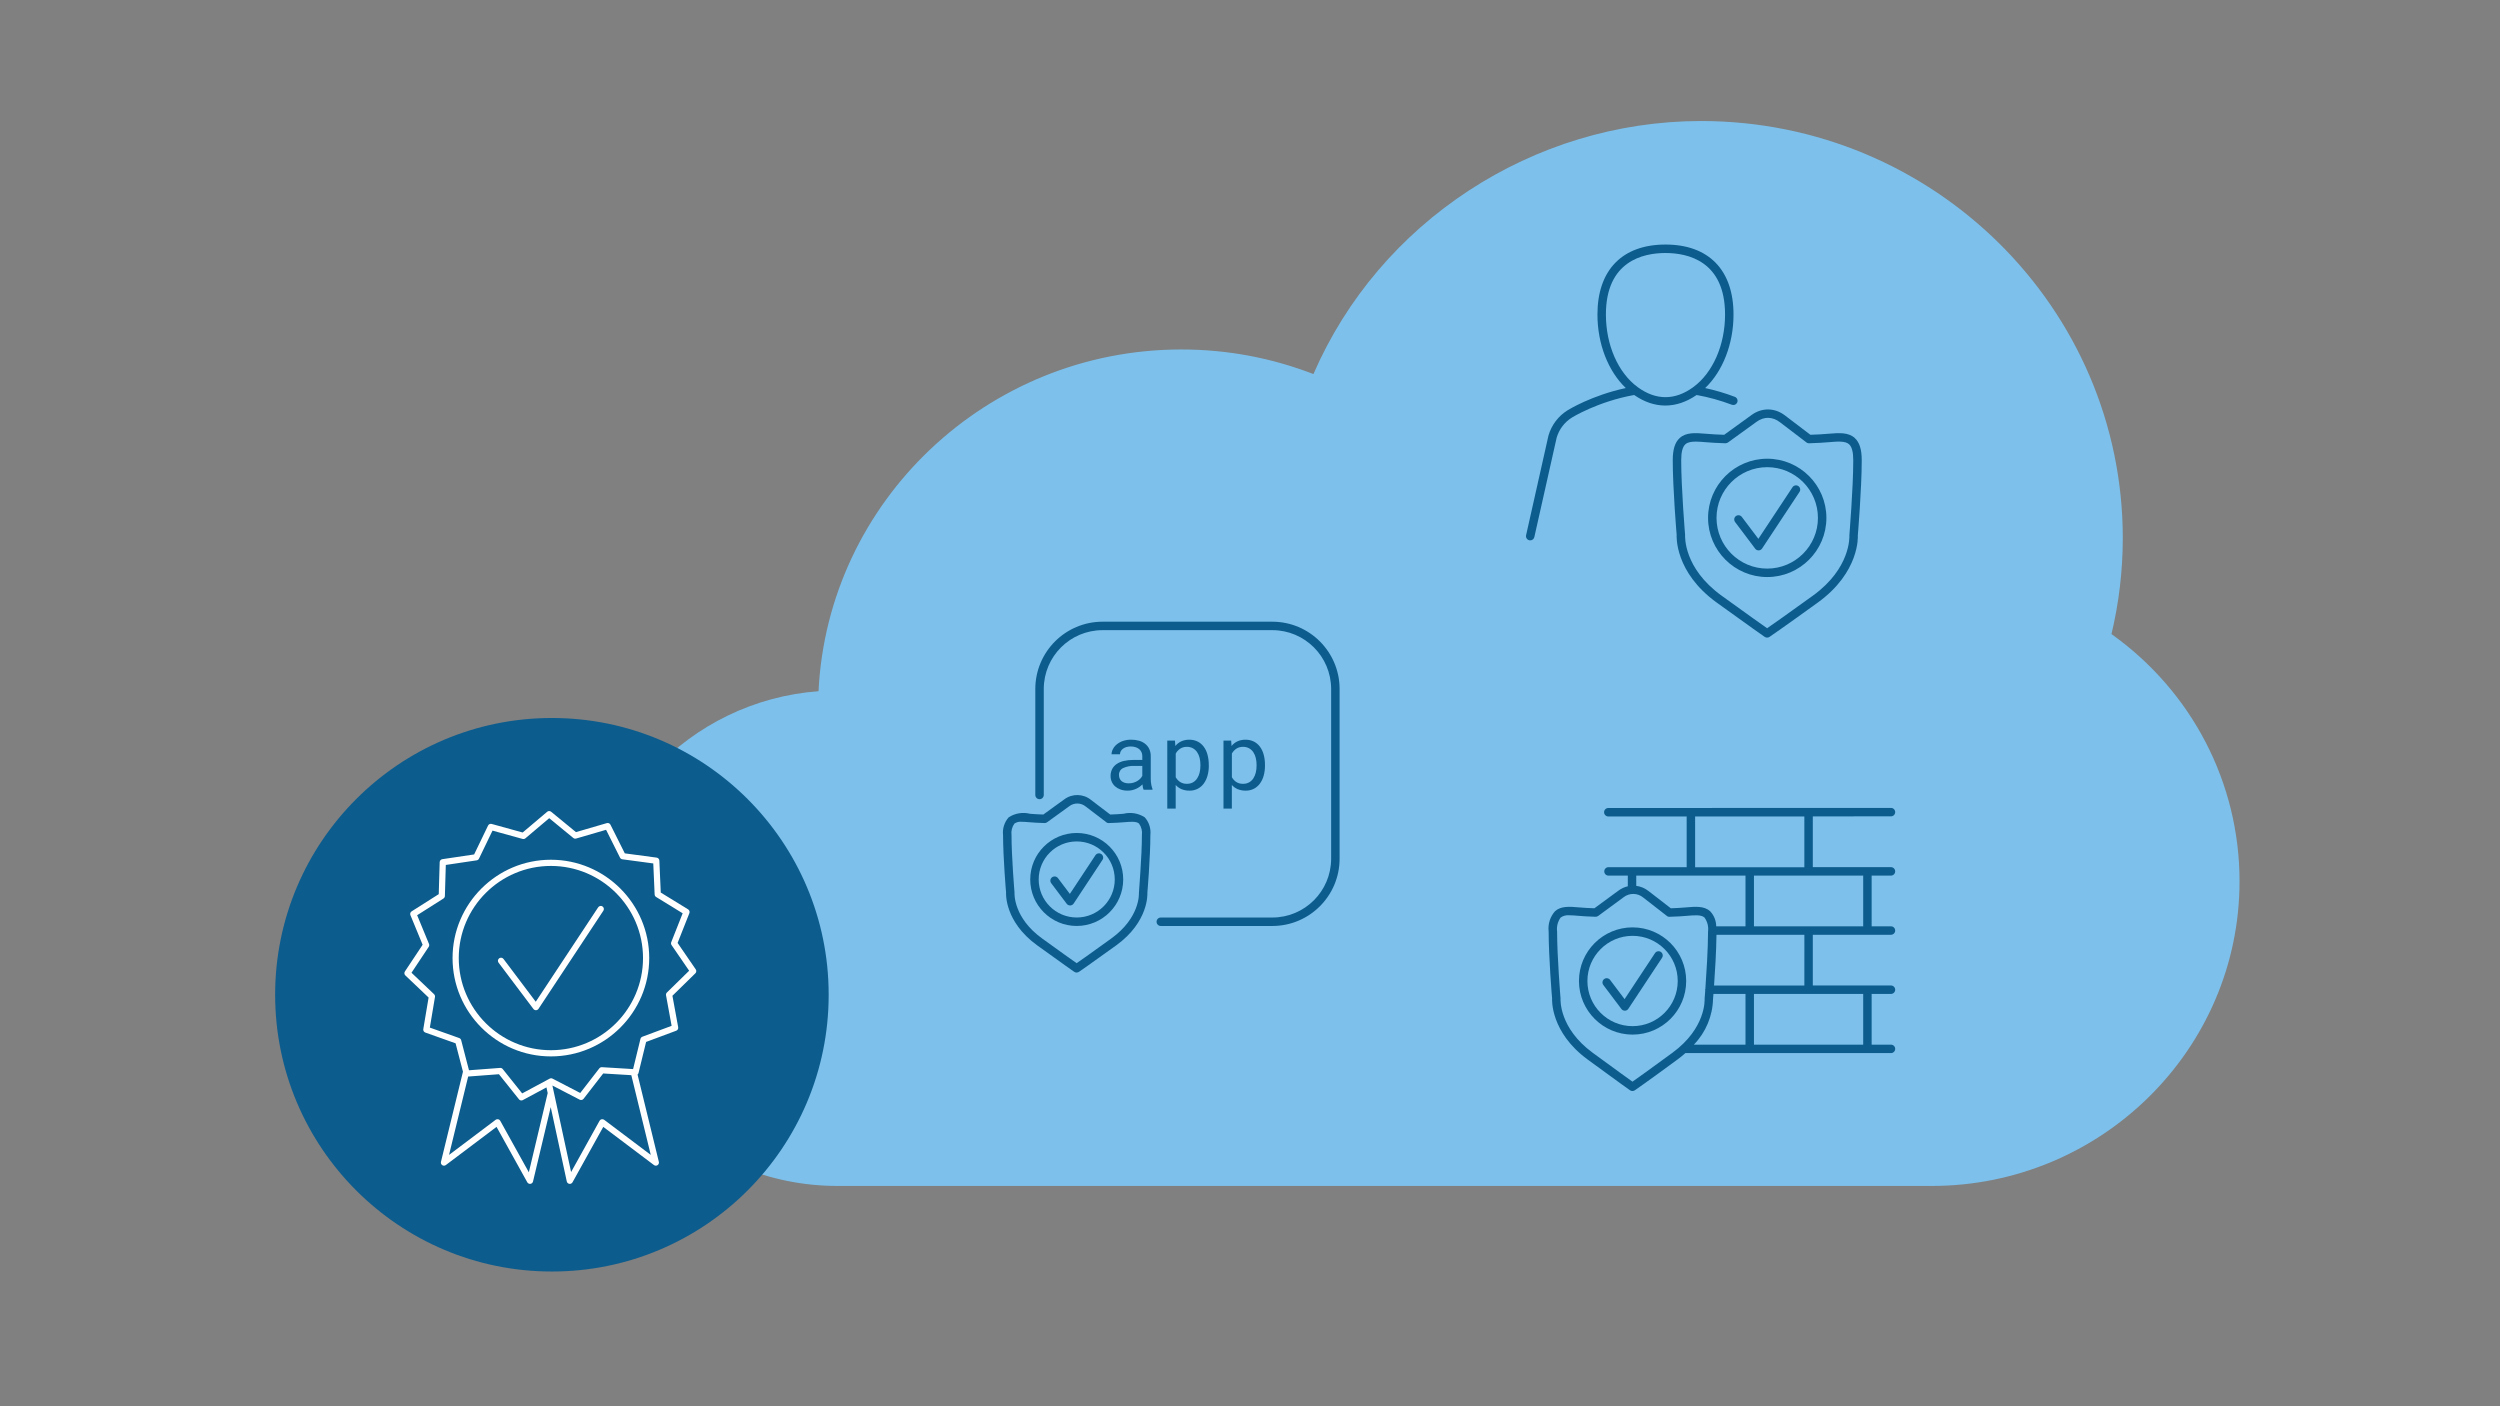 <?xml version="1.0" encoding="UTF-8"?><svg id="b" xmlns="http://www.w3.org/2000/svg" viewBox="0 0 1200 675"><rect x="0" y="0" width="1200" height="675" fill="#808080" stroke="none"/><path d="M1013.512,304.358c3.596-15.106,5.429-30.565,5.429-46.041,0-110.414-90.796-200.223-202.391-200.223-80.801,0-154.463,48.456-186.103,121.466-20.236-7.844-41.529-11.81-63.421-11.81-93.263,0-169.658,72.834-174.135,164.035-62.029,4.601-111.119,56.106-111.119,118.54,0,65.572,53.92,118.928,120.179,118.928H927.159c81.506,0,147.818-65.607,147.818-146.249,0-47.24-22.862-91.13-61.465-118.646Z" fill="#7cc0eb"/><circle cx="264.916" cy="477.483" r="132.846" fill="#0c5c8d"/><g><path d="M333.953,465.299l-8.701-12.69,5.654-14.297c.266-.672,.011-1.438-.605-1.816l-13.133-8.07-.674-15.352c-.031-.72-.575-1.314-1.289-1.41l-15.297-2.052-6.886-13.755c-.321-.643-1.053-.963-1.748-.763l-14.814,4.323-11.911-9.778c-.555-.456-1.357-.45-1.905,.014l-11.767,9.949-14.875-4.108c-.693-.192-1.424,.14-1.737,.788l-6.685,13.853-15.265,2.273c-.713,.107-1.248,.708-1.269,1.429l-.45,15.36-13.014,8.258c-.61,.387-.854,1.157-.579,1.824l5.862,14.214-8.515,12.814c-.4,.602-.31,1.404,.214,1.902l11.161,10.611-2.546,15.156c-.119,.712,.289,1.407,.969,1.649l14.532,5.174,3.547,13.658c-.02,.054-.043,.105-.057,.162l-10.51,43.079c-.149,.611,.102,1.25,.627,1.596,.526,.346,1.213,.325,1.714-.054l24.338-18.333,14.76,26.597c.265,.477,.766,.766,1.301,.766,.067,0,.135-.004,.203-.014,.609-.083,1.103-.533,1.246-1.13l8.496-35.707,7.707,35.677c.131,.606,.624,1.067,1.237,1.158,.073,.011,.146,.016,.219,.016,.535,0,1.036-.289,1.301-.766l14.76-26.597,24.339,18.333c.503,.379,1.19,.4,1.714,.054,.526-.346,.777-.985,.628-1.596l-10.222-41.896c.212-.194,.383-.436,.455-.731l3.647-14.932,14.455-5.384c.676-.252,1.075-.953,.945-1.663l-2.766-15.117,11.005-10.771c.517-.505,.595-1.309,.187-1.905Zm-80.112,97.406l-13.729-24.739c-.209-.376-.571-.644-.992-.734-.42-.089-.861,.008-1.205,.267l-22.375,16.855,9.176-37.613,14.772-1.114,9.609,12.03c.291,.364,.723,.56,1.164,.56,.239,0,.481-.058,.703-.177l11.336-6.087,.588,2.724-9.048,38.027Zm36.152-25.205c-.344-.258-.784-.355-1.205-.267-.422,.09-.784,.357-.992,.734l-13.669,24.632-8.224-38.073c-.012-.141-.038-.28-.088-.41l-.661-3.06,13.092,6.787c.637,.33,1.421,.158,1.862-.409l9.432-12.167,13.494,.821,9.336,38.267-22.375-16.855Zm30.121-61.098c-.353,.346-.512,.845-.423,1.332l2.684,14.668-14.026,5.223c-.463,.172-.81,.563-.926,1.042l-3.539,14.491-14.951-.91c-.494-.03-.966,.185-1.267,.574l-9.154,11.808-13.289-6.888c-.436-.226-.956-.221-1.389,.01l-.942,.506c-.19,.059-.36,.151-.506,.272l-11.738,6.303-9.325-11.675c-.283-.355-.712-.56-1.163-.56-.037,0-.075,.001-.112,.004l-14.936,1.127-3.75-14.438c-.124-.478-.476-.862-.941-1.028l-14.1-5.02,2.47-14.706c.082-.488-.084-.985-.442-1.325l-10.828-10.295,8.262-12.432c.274-.412,.325-.934,.136-1.391l-5.687-13.791,12.627-8.012c.417-.265,.676-.72,.69-1.213l.436-14.905,14.812-2.206c.487-.072,.908-.381,1.122-.825l6.488-13.444,14.435,3.987c.475,.133,.982,.019,1.357-.298l11.42-9.656,11.559,9.49c.381,.312,.892,.417,1.362,.279l14.375-4.195,6.683,13.349c.22,.44,.645,.744,1.133,.809l14.843,1.991,.654,14.897c.022,.493,.287,.944,.708,1.203l12.742,7.829-5.486,13.871c-.182,.46-.123,.981,.156,1.389l8.442,12.311-10.677,10.451Z" fill="#fff"/><path d="M288.052,434.878h-.007c-.433,.094-.78,.366-.981,.723l-29.904,45.237-15.485-20.551c-.494-.657-1.428-.788-2.085-.293-.657,.495-.787,1.428-.293,2.084l16.753,22.233c.281,.374,.722,.593,1.189,.593,.015,0,.031,0,.046,0,.483-.015,.929-.264,1.196-.667l31.125-47.083c.333-.504,.328-1.16-.013-1.66-.341-.499-.946-.744-1.541-.616Z" fill="#fff"/><path d="M264.425,412.675c-26.026,0-47.2,21.174-47.2,47.2s21.174,47.201,47.2,47.201,47.201-21.174,47.201-47.201-21.174-47.2-47.201-47.2Zm0,91.424c-24.385,0-44.223-19.839-44.223-44.224s19.838-44.223,44.223-44.223,44.224,19.838,44.224,44.223-19.839,44.224-44.224,44.224Z" fill="#fff"/></g><g id="c"><g id="d"><path d="M762.013,508.525c14.796,10.873,20.399,14.808,20.399,14.808,.696,.484,1.62,.484,2.317,0,.057-.041,5.903-4.057,20.529-14.82,1.359-.994,2.572-2.008,3.724-3.027h98.68c1.12,0,2.029-.908,2.029-2.029s-.908-2.029-2.029-2.029h-9.27v-24.342h9.27c1.12,0,2.029-.908,2.029-2.029s-.908-2.029-2.029-2.029h-37.516v-24.342h37.516c1.12,0,2.029-.908,2.029-2.029s-.908-2.029-2.029-2.029h-9.27v-24.342h9.27c1.12,0,2.029-.908,2.029-2.029s-.908-2.029-2.029-2.029h-37.516v-24.371l37.516-.012c1.12,0,2.029-.908,2.029-2.029s-.908-2.029-2.029-2.029l-135.672,.049c-1.12,0-2.029,.908-2.029,2.029s.908,2.029,2.029,2.029h37.609v24.342h-37.524c-1.12,0-2.029,.908-2.029,2.029s.908,2.029,2.029,2.029h9.274v5.116c-1.612,.378-3.13,1.079-4.463,2.061l-11.571,8.495c-1.323-.053-2.653-.11-3.98-.174-1.197-.061-2.361-.162-3.473-.256-4.442-.377-8.642-.734-11.481,1.874-2.34,2.659-3.441,6.186-3.031,9.704,0,12.2,1.623,32.079,1.655,32.075-.032,.657-.844,16.204,17.007,29.332Zm60.247-29.028c0-.041,.077-.941,.191-2.398h15.388v24.342h-24.785c5.715-5.9,9.001-13.733,9.205-21.945Zm72.074,21.945h-52.437v-24.342h52.437v24.342Zm-28.245-28.399h-43.341c.458-6.491,1.083-16.597,1.16-24.342h42.193l-.012,24.342Zm28.245-28.399h-52.437v-24.342h52.437v24.342Zm-80.679-52.742h52.433v24.375h-52.433v-24.375Zm24.184,28.399v24.342h-14.058c-.019-2.686-1.05-5.267-2.889-7.226-2.84-2.609-7.039-2.252-11.486-1.874-1.112,.093-2.272,.195-3.469,.256-1.317,.065-2.63,.123-3.939,.174l-10.711-8.284c-1.705-1.338-3.735-2.198-5.883-2.491v-4.901l52.433,.004Zm-88.716,20.103c1.216-.847,2.697-1.228,4.171-1.071,1.27,0,2.706,.122,4.223,.252,1.16,.097,2.369,.199,3.615,.264,1.582,.078,3.162,.145,4.739,.199,.459,.021,.911-.122,1.274-.406l12.139-8.926c2.805-2.23,6.795-2.166,9.526,.154l11.128,8.65c.384,.386,.918,.584,1.461,.544,1.574-.057,3.155-.123,4.743-.199,1.246-.065,2.455-.166,3.611-.264,3.684-.316,6.869-.584,8.394,.811,1.409,1.937,2.023,4.339,1.716,6.714,0,8.435-.811,20.63-1.278,27.381-.068,.184-.108,.376-.118,.572,.011,.091,.03,.18,.057,.268-.179,2.414-.304,3.984-.308,4.114,.032,.568,.621,14.062-15.36,25.807-10.934,8.033-16.934,12.293-19.267,13.936-2.3-1.643-8.203-5.875-19.174-13.936-15.985-11.765-15.392-25.235-15.364-26.099,0-.199-1.643-19.981-1.643-32.051-.305-2.375,.309-4.777,1.716-6.714Z" fill="#0c5c8d"/><path d="M778.289,484.321c.383,.511,.984,.811,1.623,.811h.065c.656-.022,1.261-.361,1.623-.909l16.139-24.419c.653-.91,.445-2.177-.465-2.831s-2.177-.445-2.831,.465c-.03,.041-.058,.084-.084,.127l-14.561,22.022-6.958-9.234c-.672-.896-1.944-1.078-2.84-.406-.896,.672-1.078,1.944-.406,2.84l8.694,11.534Z" fill="#0c5c8d"/><path d="M783.637,496.61c14.212-.002,25.732-11.526,25.73-25.738-.002-14.212-11.526-25.732-25.738-25.73-14.211,.002-25.73,11.523-25.73,25.734,.013,14.208,11.529,25.723,25.738,25.734Zm0-47.411c11.972,.002,21.675,9.709,21.673,21.681-.002,11.972-9.709,21.675-21.681,21.673-11.97-.002-21.673-9.707-21.673-21.677,.013-11.968,9.713-21.666,21.681-21.677Z" fill="#0c5c8d"/></g></g><g id="e"><g id="f"><g><path d="M890.314,210.278c-3.12-2.872-7.615-2.487-12.828-2.065-1.266,.105-2.584,.219-3.943,.284-1.525,.073-3.051,.138-4.568,.195l-12.208-9.295c-4.897-3.728-11.011-3.814-15.969-.235l-13.181,9.534c-1.534-.061-3.071-.122-4.617-.199-1.359-.069-2.682-.179-3.943-.284-5.209-.43-9.709-.811-12.828,2.065-2.256,2.077-3.306,5.449-3.306,10.613,0,13.603,1.854,35.783,1.874,35.783-.049,.726-.966,17.952,19.166,32.517,16.557,11.976,23.032,16.468,23.097,16.508,.349,.243,.751,.361,1.156,.361,.398,0,.795-.114,1.14-.349,.065-.045,6.678-4.54,23.239-16.52,20.127-14.565,19.21-31.791,19.161-32.209,.02-.223,1.878-22.46,1.878-36.092-.008-5.169-1.059-8.54-3.319-10.613Zm-20.107,75.623c-12.654,9.157-19.474,13.924-21.989,15.66-2.495-1.753-9.242-6.512-21.884-15.66-18.212-13.177-17.531-28.322-17.494-29.264-.016-.223-1.862-22.289-1.862-35.751,0-3.895,.653-6.39,1.996-7.627,1.079-.994,2.82-1.286,4.946-1.286,1.448,0,3.075,.134,4.799,.28,1.306,.105,2.674,.223,4.081,.288,1.793,.085,3.582,.166,5.363,.231,.483-.016,.897-.122,1.262-.385l13.745-9.94c3.554-2.572,7.607-2.511,11.137,.17l12.605,9.603c.385,.365,.868,.552,1.465,.552,1.781-.065,3.57-.142,5.363-.231,1.408-.069,2.775-.183,4.081-.288,4.252-.365,7.932-.665,9.745,1.006,1.343,1.237,1.996,3.732,1.996,7.627,0,13.457-1.846,35.528-1.866,36.047,.041,.645,.726,15.79-17.49,28.967Z" fill="#0c5c8d"/><path d="M863.196,233.31c-.937-.625-2.195-.361-2.807,.576l-16.374,24.764-7.936-10.532c-.669-.893-1.943-1.067-2.84-.402-.897,.673-1.075,1.943-.402,2.84l9.664,12.824c.385,.511,.986,.807,1.619,.807h.065c.657-.02,1.266-.361,1.627-.913l17.952-27.158c.621-.933,.365-2.187-.568-2.808Z" fill="#0c5c8d"/><path d="M848.27,220.185c-15.66,0-28.399,12.743-28.399,28.399s12.739,28.399,28.399,28.399,28.399-12.743,28.399-28.399-12.739-28.399-28.399-28.399Zm0,52.742c-13.425,0-24.342-10.918-24.342-24.342s10.918-24.342,24.342-24.342,24.342,10.918,24.342,24.342-10.918,24.342-24.342,24.342Z" fill="#0c5c8d"/><path d="M831.279,194.277c.235,.085,.479,.13,.718,.13,.82,0,1.59-.499,1.899-1.31,.398-1.047-.134-2.219-1.181-2.617-4.69-1.773-9.461-3.177-14.24-4.211,8.467-8.102,13.611-21.182,13.611-35.304,0-21.344-11.903-33.58-32.655-33.58s-32.655,12.24-32.655,33.58c0,14.123,5.14,27.203,13.607,35.3-16.374,3.534-27.454,10.37-27.949,10.682-4.43,2.751-7.676,7.015-9.169,12.127l-10.739,47.833c-.247,1.095,.442,2.179,1.534,2.426,.15,.032,.3,.049,.446,.049,.929,0,1.765-.641,1.976-1.586l10.711-47.707c1.181-4.029,3.801-7.473,7.388-9.7,.126-.077,12.439-7.676,29.815-10.792,9.737,6.775,20.224,6.743,29.974,.004,5.664,1.01,11.344,2.572,16.91,4.678Zm-45.187-8.451s-.004-.004-.004-.004c-9.408-6.881-15.255-20.237-15.255-34.854,0-25.689,17.92-29.523,28.598-29.523s28.598,3.834,28.598,29.523c0,14.589-5.83,27.925-15.21,34.818-.028,.02-.053,.041-.081,.061-8.771,6.398-17.875,6.39-26.647-.02Z" fill="#0c5c8d"/></g></g></g><g id="g"><g id="h"><path d="M516.774,466.826c-.412,0-.814-.127-1.152-.361,0,0-4.868-3.375-17.778-12.703-15.689-11.36-14.971-24.853-14.93-25.426h0c-.024,0-1.444-17.04-1.444-27.499-.353-3.094,.628-6.193,2.698-8.52,3.021-1.969,6.727-2.588,10.224-1.708,.97,.081,1.976,.166,3.018,.215,1.131,.062,2.258,.112,3.384,.15l10.005-7.238c3.818-2.886,9.108-2.81,12.841,.187l9.262,7.051c1.108-.045,2.219-.089,3.335-.15h0c1.043-.049,2.049-.134,3.014-.215,3.499-.876,7.204-.257,10.228,1.708,2.07,2.327,3.051,5.425,2.698,8.52,0,10.504-1.432,27.629-1.448,27.803,.041,.264,.763,13.762-14.93,25.117-12.743,9.222-17.851,12.678-17.888,12.715-.335,.229-.731,.351-1.136,.353Zm-26.387-72.374c-1.224-.135-2.455,.172-3.473,.864-1.145,1.6-1.641,3.575-1.388,5.526,0,10.333,1.416,27.292,1.432,27.462-.024,.779-.511,12.204,13.263,22.168,9.331,6.763,14.467,10.386,16.561,11.855,2.126-1.469,7.327-5.112,16.634-11.855,13.794-9.964,13.291-21.389,13.263-21.872s1.436-17.445,1.436-27.758c.253-1.951-.242-3.926-1.388-5.526-1.246-1.14-3.98-.913-7.14-.649-1.01,.081-2.065,.17-3.152,.223h0c-1.383,.073-2.763,.13-4.134,.179-.54,.051-1.075-.146-1.452-.536l-9.664-7.368c-2.306-1.925-5.642-1.979-8.009-.13l-10.577,7.652c-.364,.269-.81,.403-1.262,.381-1.371-.049-2.751-.105-4.134-.179-1.087-.053-2.142-.142-3.152-.223-1.319-.114-2.568-.215-3.664-.215Z" fill="#0c5c8d"/><path d="M513.638,434.617c-.638,0-1.24-.301-1.623-.811l-7.433-9.863c-.673-.895-.493-2.167,.402-2.84,.895-.673,2.167-.493,2.84,.402,.001,.001,.002,.003,.003,.004l5.708,7.57,12.228-18.496c.583-.956,1.832-1.259,2.788-.675,.956,.583,1.259,1.832,.675,2.788-.026,.043-.054,.086-.084,.127l-13.794,20.89c-.362,.548-.967,.886-1.623,.909l-.089-.004Z" fill="#0c5c8d"/><path d="M516.827,444.459c-12.324,0-22.314-9.99-22.314-22.314,0-12.324,9.99-22.314,22.314-22.314s22.314,9.99,22.314,22.314h0c-.013,12.318-9.996,22.3-22.314,22.314Zm0-40.571c-10.083,0-18.257,8.174-18.257,18.257s8.174,18.257,18.257,18.257,18.257-8.174,18.257-18.257h0c0-10.083-8.174-18.257-18.257-18.257Z" fill="#0c5c8d"/><path d="M548.963,379.076c-.181-.361-.309-.747-.381-1.144-.095-.472-.164-.949-.207-1.428-.422,.422-.878,.808-1.363,1.156-.519,.373-1.073,.694-1.655,.957-.619,.282-1.264,.501-1.927,.653-.714,.164-1.446,.245-2.179,.239-1.153,.015-2.301-.169-3.392-.544-.943-.324-1.816-.824-2.572-1.473-.692-.609-1.245-1.358-1.623-2.199-.389-.866-.587-1.805-.58-2.755-.032-1.178,.227-2.346,.755-3.4,.518-.98,1.271-1.816,2.191-2.434,1.038-.689,2.195-1.18,3.412-1.448,1.463-.335,2.961-.496,4.463-.479h4.402v-1.854c.007-.662-.131-1.317-.406-1.919-.258-.56-.638-1.055-1.112-1.448-.519-.419-1.114-.733-1.753-.925-.752-.228-1.535-.339-2.321-.329-.727-.011-1.452,.093-2.146,.308-.577,.176-1.119,.451-1.603,.811-.42,.317-.765,.723-1.01,1.189-.237,.439-.361,.929-.361,1.428h-4.057c.029-.892,.271-1.764,.706-2.544,.457-.864,1.087-1.625,1.85-2.235,.88-.701,1.875-1.243,2.941-1.603,1.268-.424,2.599-.629,3.935-.609,1.258-.011,2.512,.154,3.724,.491,1.08,.291,2.091,.795,2.974,1.481,.838,.663,1.512,1.51,1.972,2.475,.501,1.085,.748,2.27,.722,3.465v10.954c.005,.837,.077,1.673,.215,2.499,.121,.785,.326,1.555,.613,2.296v.349l-4.227,.016Zm-7.124-3.071c.744,.006,1.485-.098,2.199-.308,.653-.192,1.28-.465,1.866-.811,.532-.317,1.019-.703,1.448-1.148,.385-.396,.708-.847,.957-1.339v-4.763h-3.749c-1.887-.095-3.77,.264-5.489,1.047-1.254,.605-2.027,1.899-1.964,3.29-.008,.555,.093,1.106,.296,1.623,.191,.488,.493,.925,.88,1.278,.432,.376,.936,.661,1.481,.836,.67,.213,1.37,.313,2.073,.296Z" fill="#0c5c8d"/><path d="M580.231,367.55c.012,1.592-.193,3.178-.609,4.714-.36,1.367-.966,2.656-1.789,3.806-.762,1.055-1.757,1.92-2.909,2.528-1.223,.625-2.582,.939-3.956,.913-1.301,.025-2.593-.211-3.801-.694-1.086-.456-2.056-1.149-2.84-2.029v11.352h-4.033v-32.643h3.684l.195,2.572c.761-.955,1.733-1.72,2.84-2.235,1.218-.535,2.537-.798,3.866-.771,1.39-.028,2.766,.278,4.012,.893,1.154,.589,2.153,1.441,2.917,2.487,.828,1.145,1.435,2.434,1.789,3.801,.421,1.588,.626,3.226,.609,4.868l.024,.438Zm-4.033-.458c.005-1.105-.122-2.207-.377-3.282-.229-.976-.628-1.904-1.177-2.743-.52-.778-1.215-1.424-2.029-1.887-.895-.486-1.903-.726-2.921-.698-1.149-.036-2.281,.279-3.246,.905-.875,.596-1.595,1.391-2.102,2.321v11.36c.506,.914,1.222,1.694,2.089,2.276,.991,.621,2.146,.928,3.315,.88,1.011,.027,2.011-.217,2.897-.706,.809-.469,1.496-1.122,2.004-1.907,.545-.849,.94-1.785,1.168-2.767,.255-1.078,.382-2.182,.377-3.29v-.462Z" fill="#0c5c8d"/><path d="M607.186,367.55c.012,1.592-.193,3.178-.609,4.714-.36,1.367-.966,2.656-1.789,3.806-.762,1.055-1.757,1.92-2.909,2.528-1.223,.625-2.582,.939-3.956,.913-1.301,.025-2.593-.211-3.801-.694-1.086-.456-2.056-1.149-2.84-2.029v11.352h-4.012v-32.643h3.684l.195,2.572c.761-.955,1.733-1.72,2.84-2.235,1.218-.535,2.537-.798,3.866-.771,1.39-.028,2.766,.278,4.012,.893,1.154,.589,2.153,1.441,2.917,2.487,.828,1.145,1.435,2.434,1.789,3.801,.421,1.588,.626,3.226,.609,4.868l.004,.438Zm-4.033-.458c.005-1.105-.122-2.207-.377-3.282-.229-.976-.628-1.904-1.177-2.743-.52-.778-1.215-1.424-2.029-1.887-.895-.486-1.903-.726-2.921-.698-1.149-.036-2.281,.279-3.246,.905-.875,.596-1.595,1.391-2.102,2.321v11.36c.506,.914,1.222,1.694,2.089,2.276,.991,.621,2.146,.928,3.315,.88,1.011,.027,2.011-.217,2.897-.706,.809-.469,1.496-1.122,2.004-1.907,.545-.849,.94-1.785,1.168-2.767,.255-1.078,.382-2.182,.377-3.29v-.462Z" fill="#0c5c8d"/><g id="i"><path d="M610.732,444.471h-53.553c-1.12,0-2.029-.908-2.029-2.029s.908-2.029,2.029-2.029h53.553c15.576-.018,28.199-12.641,28.217-28.217v-81.506c-.018-15.576-12.641-28.199-28.217-28.217h-81.506c-15.576,.018-28.199,12.641-28.217,28.217v50.896c0,1.12-.908,2.029-2.029,2.029s-2.029-.908-2.029-2.029v-50.896c.022-17.815,14.459-32.251,32.274-32.274h81.506c17.815,.022,32.252,14.459,32.274,32.274v81.506c-.022,17.815-14.459,32.251-32.274,32.274Z" fill="#0c5c8d"/></g></g></g></svg>